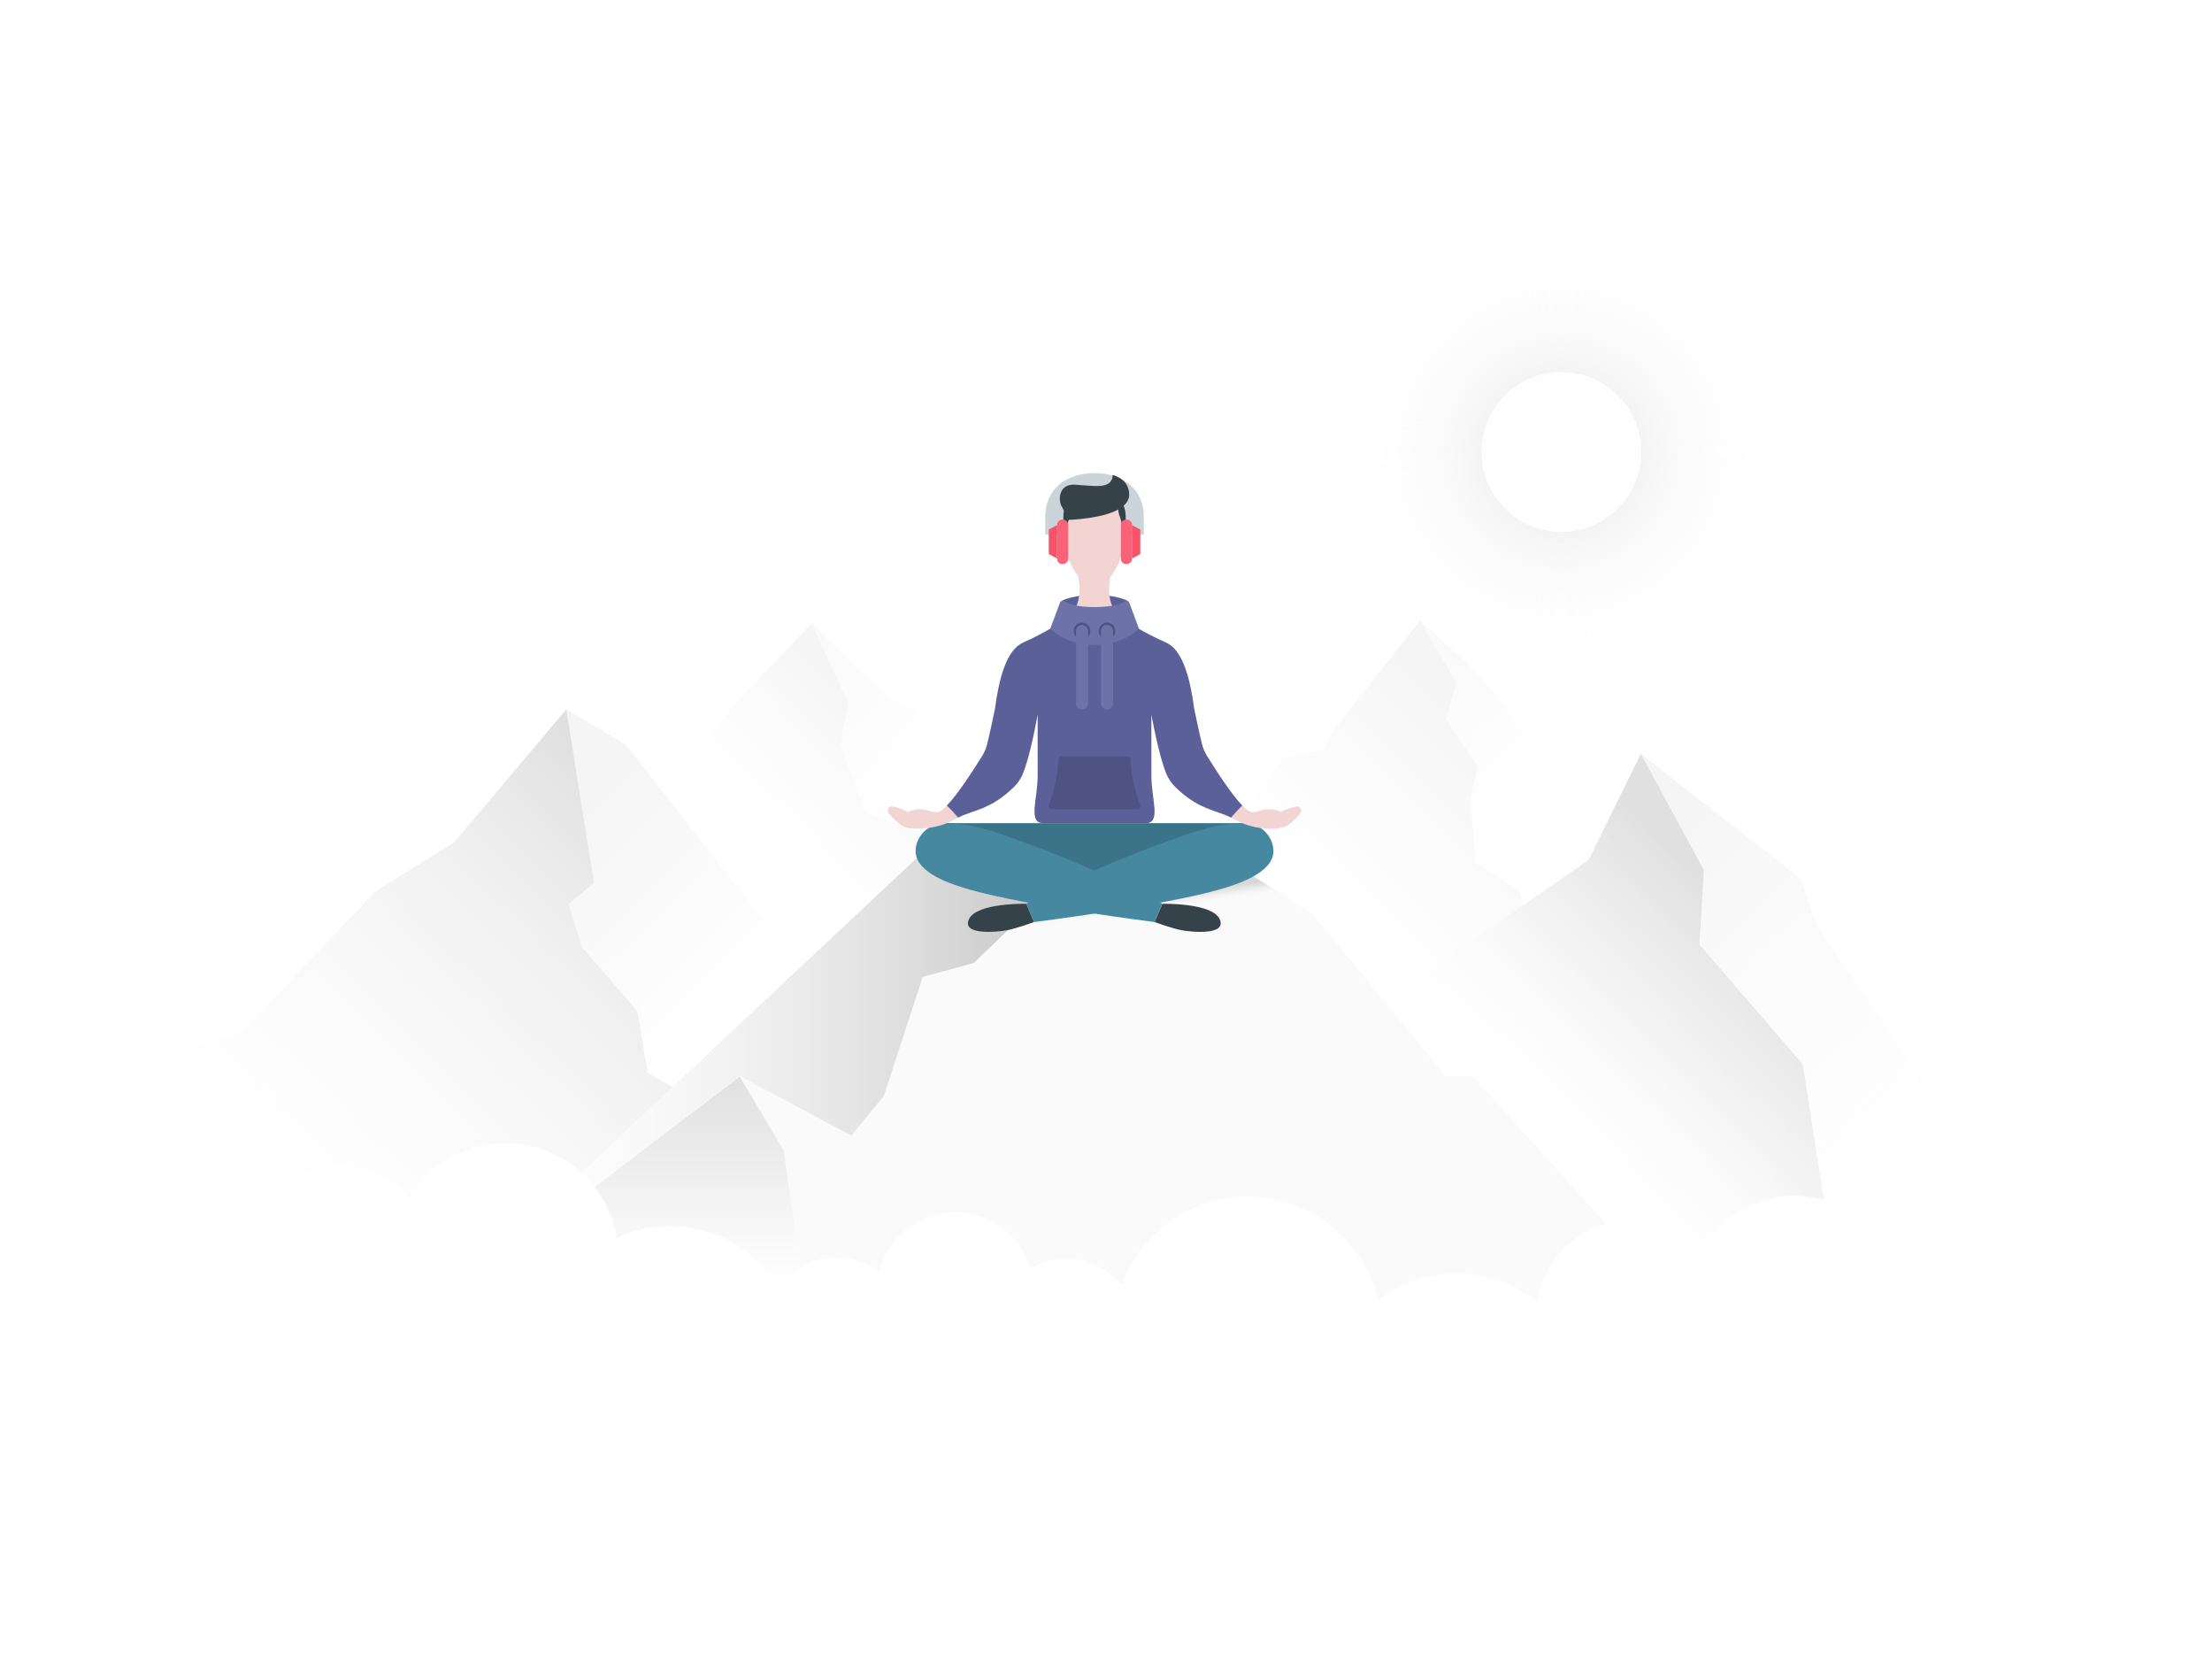 <?xml version="1.0" encoding="UTF-8"?>
<svg width="366px" height="275px" viewBox="0 0 366 275" version="1.1" xmlns="http://www.w3.org/2000/svg" xmlns:xlink="http://www.w3.org/1999/xlink">
    <!-- Generator: Sketch 54.1 (76490) - https://sketchapp.com -->
    <title>fogg-unsubscribed-1</title>
    <desc>Created with Sketch.</desc>
    <defs>
        <radialGradient cx="50%" cy="50%" fx="50%" fy="50%" r="38.695%" gradientTransform="translate(0.5,0.5),scale(1,0.999),translate(-0.5,-0.5)" id="radialGradient-1">
            <stop stop-color="#E0E0E0" offset="0%"></stop>
            <stop stop-color="#F5F5F5" stop-opacity="0.414" offset="58.64%"></stop>
            <stop stop-color="#FFFFFF" stop-opacity="0" offset="100%"></stop>
        </radialGradient>
        <linearGradient x1="82.129%" y1="107.057%" x2="0.147%" y2="13.228%" id="linearGradient-2">
            <stop stop-color="#FFFFFF" stop-opacity="0" offset="0%"></stop>
            <stop stop-color="#FAFAFA" offset="100%"></stop>
        </linearGradient>
        <linearGradient x1="31.402%" y1="76.92%" x2="73.41%" y2="25.605%" id="linearGradient-3">
            <stop stop-color="#FFFFFF" stop-opacity="0" offset="0%"></stop>
            <stop stop-color="#F5F5F5" offset="100%"></stop>
        </linearGradient>
        <linearGradient x1="60.217%" y1="82.352%" x2="18.029%" y2="17.064%" id="linearGradient-4">
            <stop stop-color="#FFFFFF" offset="0%"></stop>
            <stop stop-color="#F5F5F5" offset="100%"></stop>
        </linearGradient>
        <linearGradient x1="13.866%" y1="105.262%" x2="100.955%" y2="24.874%" id="linearGradient-5">
            <stop stop-color="#FFFFFF" stop-opacity="0" offset="0%"></stop>
            <stop stop-color="#FAFAFA" stop-opacity="0.349" offset="34.93%"></stop>
            <stop stop-color="#EBEBEB" stop-opacity="0.774" offset="77.42%"></stop>
            <stop stop-color="#E0E0E0" offset="100%"></stop>
        </linearGradient>
        <linearGradient x1="64.905%" y1="87.692%" x2="17.328%" y2="15.973%" id="linearGradient-6">
            <stop stop-color="#FFFFFF" stop-opacity="0" offset="0%"></stop>
            <stop stop-color="#FAFAFA" offset="100%"></stop>
        </linearGradient>
        <linearGradient x1="33.358%" y1="85.689%" x2="83.546%" y2="25.586%" id="linearGradient-7">
            <stop stop-color="#FFFFFF" stop-opacity="0" offset="0%"></stop>
            <stop stop-color="#F9F9F9" stop-opacity="0.351" offset="35.11%"></stop>
            <stop stop-color="#F5F5F5" offset="100%"></stop>
        </linearGradient>
        <linearGradient x1="78.713%" y1="104.014%" x2="6.916%" y2="14.002%" id="linearGradient-8">
            <stop stop-color="#FFFFFF" stop-opacity="0" offset="0%"></stop>
            <stop stop-color="#F7F7F7" stop-opacity="0.843" offset="84.29%"></stop>
            <stop stop-color="#F5F5F5" offset="100%"></stop>
        </linearGradient>
        <linearGradient x1="42.927%" y1="80.766%" x2="82.463%" y2="33.604%" id="linearGradient-9">
            <stop stop-color="#FFFFFF" stop-opacity="0" offset="0%"></stop>
            <stop stop-color="#FFFFFF" stop-opacity="0.002" offset="0.19%"></stop>
            <stop stop-color="#E8E8E8" stop-opacity="0.613" offset="61.25%"></stop>
            <stop stop-color="#E0E0E0" offset="100%"></stop>
        </linearGradient>
        <linearGradient x1="0%" y1="50%" x2="100%" y2="50%" id="linearGradient-10">
            <stop stop-color="#FFFFFF" stop-opacity="0" offset="0%"></stop>
            <stop stop-color="#BDBDBD" offset="100%"></stop>
        </linearGradient>
        <linearGradient x1="50%" y1="100%" x2="50%" y2="0%" id="linearGradient-11">
            <stop stop-color="#FFFFFF" stop-opacity="0" offset="0%"></stop>
            <stop stop-color="#F8F8F8" stop-opacity="0.072" offset="7.17%"></stop>
            <stop stop-color="#EAEAEA" stop-opacity="0.279" offset="27.85%"></stop>
            <stop stop-color="#E2E2E2" stop-opacity="0.536" offset="53.63%"></stop>
            <stop stop-color="#E0E0E0" offset="100%"></stop>
        </linearGradient>
        <linearGradient x1="50.552%" y1="55.171%" x2="46.074%" y2="45.107%" id="linearGradient-12">
            <stop stop-color="#FFFFFF" stop-opacity="0" offset="0%"></stop>
            <stop stop-color="#DADADA" stop-opacity="0.147" offset="14.69%"></stop>
            <stop stop-color="#B6B6B6" stop-opacity="0.317" offset="31.71%"></stop>
            <stop stop-color="#999999" stop-opacity="0.489" offset="48.86%"></stop>
            <stop stop-color="#858585" stop-opacity="0.66" offset="65.98%"></stop>
            <stop stop-color="#797979" stop-opacity="0.83" offset="83.04%"></stop>
            <stop stop-color="#757575" offset="100%"></stop>
        </linearGradient>
    </defs>
    <g id="Screens" stroke="none" stroke-width="1" fill="none" fill-rule="evenodd">
        <g id="Landing" transform="translate(-967, -976)">
            <g id="fogg-unsubscribed-1" transform="translate(967, 976)">
                <rect id="Rectangle" fill="#FFFFFF" fill-rule="nonzero" x="0" y="0" width="366" height="275"></rect>
                <g id="Group" transform="translate(212.761, 29.147)" fill-rule="nonzero">
                    <ellipse id="Oval" fill="url(#radialGradient-1)" cx="45.592" cy="45.622" rx="45.592" ry="45.622"></ellipse>
                    <ellipse id="Oval" fill="#FEFEFE" cx="45.592" cy="45.622" rx="13.222" ry="13.23"></ellipse>
                </g>
                <g id="Group" transform="translate(12.664, 102.65)" fill-rule="nonzero">
                    <g transform="translate(97.159, 0.459)" id="Path">
                        <polygon fill="url(#linearGradient-2)" points="56.371 36.494 44.128 36.313 33.338 31.349 29.169 20.209 30.556 13.231 24.432 0 37.64 12.666 41.7 14.177 50.942 28.974"></polygon>
                        <polygon fill="url(#linearGradient-3)" points="45.448 35.576 24.305 55.289 15.389 47.686 0.113 28.209 10.97 14.177 15.446 9.463 24.432 0 30.568 13.226 29.186 20.209 33.355 31.349"></polygon>
                    </g>
                    <g transform="translate(0, 14.69)" id="Path">
                        <polygon fill="url(#linearGradient-4)" points="121.464 41.059 98.63 62.448 94.543 60.164 92.786 49.899 83.624 39.348 81.404 32.23 85.616 28.737 81.046 0 81.088 0.023 90.859 5.806 97.273 13.979 112.549 33.455"></polygon>
                        <path d="M68.364,90.892 L0,90.892 C0,90.892 0,90.892 0.055,90.827 C0.074,90.809 0.093,90.753 0.125,90.666 C0.595,89.168 3.011,77.875 15.327,62.311 L19.744,55.561 L26.919,53.626 L49.544,30.036 L62.432,22.051 L81.046,0 L85.616,28.737 L81.403,32.23 L83.623,39.348 L92.785,49.899 L94.505,60.141 L98.629,62.448 L68.364,90.892 Z" fill="url(#linearGradient-5)"></path>
                    </g>
                    <g transform="translate(186.986, 0)" id="Path">
                        <path d="M52.361,47.098 L51.711,44.687 L44.496,40.072 L43.636,29.534 L44.844,24.167 L39.606,16.337 L41.352,10.127 L35.3,0.002 C35.3,0.002 49.675,12.257 50.14,15.595 L55.989,20.517 L58.298,25.873 L66.594,32.769 L63.187,39.623 L52.361,47.098 Z" fill="url(#linearGradient-6)"></path>
                        <polygon fill="url(#linearGradient-7)" points="52.361 47.098 32.809 60.599 29.08 62.602 17.425 48.41 5.357 40.807 0.055 39.906 0 39.896 12.543 22.672 19.062 21.458 21.392 17.646 35.297 0 41.33 10.204 39.63 16.367 44.847 24.166 43.637 29.532 44.494 40.07 51.709 44.689"></polygon>
                    </g>
                    <g transform="translate(215.859, 22.034)" id="Path">
                        <polygon fill="url(#linearGradient-8)" points="75.239 86.76 69.776 51.385 52.669 31.572 53.401 19.251 42.977 0.012 69.443 20.674 72.053 28.39 112.283 86.76"></polygon>
                        <polygon fill="url(#linearGradient-9)" points="76.459 90.826 49.038 90.826 15.165 53.337 10.693 53.337 0.207 40.568 3.936 38.564 34.314 17.588 42.976 0.014 42.981 0.018 53.395 19.241 53.395 19.246 53.399 19.25 52.677 31.51 52.673 31.569 64.379 45.136 69.776 51.389 75.225 86.692"></polygon>
                    </g>
                    <g transform="translate(60.495, 37.642)" id="Path">
                        <polygon fill="#FAFAFA" points="204.401 75.218 60.1 75.218 56.516 49.951 49.225 37.729 67.694 47.559 73.077 41.026 79.514 21.315 87.953 19.023 107.684 0.001 131.847 3.165 143.915 10.768 166.057 37.729 170.528 37.729"></polygon>
                        <polygon fill="url(#linearGradient-10)" points="107.685 0 87.957 19.023 79.513 21.313 73.075 41.027 67.694 47.559 49.23 37.729 0 75.215 79.655 0.603"></polygon>
                        <polygon fill="url(#linearGradient-11)" points="60.104 75.284 0 75.284 49.23 37.798 56.516 50.019"></polygon>
                        <path d="M90.343,16.744 L107.684,0.001 L131.504,2.943 L143.557,10.544 L145.217,12.628 C146.838,14.663 145.222,17.649 142.635,17.4 L107.372,14.001 L91.087,18.099 C90.294,18.292 89.756,17.311 90.343,16.744 Z" fill="url(#linearGradient-12)" opacity="0.25"></path>
                    </g>
                </g>
                <g id="Group" transform="translate(146.907, 78.571)">
                    <path d="M39.472,8.706 C39.472,11.199 38.11,18.082 34.194,18.082 C30.278,18.082 28.916,11.199 28.916,8.706 C28.916,6.212 31.279,4.191 34.194,4.191 C37.109,4.191 39.472,6.212 39.472,8.706 Z" id="Path" fill="#F2D5D3" fill-rule="nonzero"></path>
                    <path d="M39.72,20.92 C39.72,21.174 37.254,22.811 34.212,22.811 C31.17,22.811 28.704,21.174 28.704,20.92 C28.704,20.665 31.17,19.816 34.212,19.816 C37.254,19.816 39.72,20.665 39.72,20.92 Z" id="Path" fill="#5B6098" fill-rule="nonzero"></path>
                    <path d="M38.986,23.897 C35.447,21.636 36.902,16.595 36.902,16.595 L31.417,16.595 C31.417,16.595 32.873,21.636 29.334,23.897 C27.632,24.984 40.687,24.984 38.986,23.897 Z" id="Path" fill="#F2D5D3" fill-rule="nonzero"></path>
                    <path d="M42.685,57.604 C41.668,57.604 26.719,57.604 25.703,57.604 C23.129,57.604 9.18,57.604 9.18,57.604 L34.159,65.972 L59.208,57.604 C59.208,57.604 45.259,57.604 42.685,57.604 Z" id="Path" fill="#3B7488" fill-rule="nonzero"></path>
                    <path d="M22.898,70.944 C22.898,70.944 14.685,70.741 13.419,73.481 C12.152,76.221 18.169,75.612 19.752,75.307 C21.335,75.003 24.185,73.961 24.185,73.961 L22.898,70.944 Z" id="Path" fill="#354249" fill-rule="nonzero"></path>
                    <path d="M45.421,70.944 C45.421,70.944 53.634,70.741 54.9,73.481 C56.167,76.221 50.151,75.612 48.567,75.307 C46.984,75.003 44.134,73.961 44.134,73.961 L45.421,70.944 Z" id="Path" fill="#354249" fill-rule="nonzero"></path>
                    <path d="M29.164,4.147 C29.164,4.147 30.988,5.1 29.998,7.299 C29.338,8.764 29.434,11.328 29.434,11.982 C29.434,11.982 28.018,10.15 28.018,7.219 C28.018,5.626 27.751,4.147 29.164,4.147 Z" id="Path" fill="#354249" fill-rule="nonzero"></path>
                    <path d="M38.89,3.687 C38.89,3.687 37.503,4.646 38.393,6.935 C38.987,8.461 38.982,11.301 38.982,11.982 C38.982,11.982 40.39,10.074 40.39,7.022 C40.39,4.732 39.781,3.687 38.89,3.687 Z" id="Path" fill="#354249" fill-rule="nonzero"></path>
                    <path d="M40.849,9.892 L40.849,6.903 C40.849,3.036 37.869,1.193 34.194,1.193 C30.518,1.193 27.539,3.035 27.539,6.903 L27.539,9.892" id="Path" stroke="#CBD4D9" stroke-width="3"></path>
                    <path d="M29.833,8.251 C29.833,7.766 29.423,7.373 28.916,7.373 C28.408,7.373 27.998,7.766 27.998,8.251 L27.998,13.869 C27.998,14.353 28.408,14.747 28.916,14.747 C29.423,14.747 29.833,14.353 29.833,13.869 L29.833,8.251 Z" id="Path" fill="#F96277" fill-rule="nonzero"></path>
                    <path d="M40.39,8.251 C40.39,7.766 39.979,7.373 39.472,7.373 C38.965,7.373 38.554,7.766 38.554,8.251 L38.554,13.869 C38.554,14.353 38.965,14.747 39.472,14.747 C39.979,14.747 40.39,14.353 40.39,13.869 L40.39,8.251 Z" id="Path" fill="#F96277" fill-rule="nonzero"></path>
                    <polygon id="Path" fill="#F85269" fill-rule="nonzero" points="41.767 13.088 40.39 13.825 40.39 8.295 41.767 9.032"></polygon>
                    <polygon id="Path" fill="#F85269" fill-rule="nonzero" points="26.621 13.088 27.998 13.825 27.998 8.295 26.621 9.032"></polygon>
                    <path d="M30.01,7.421 C30.01,7.421 29.285,6.188 28.73,5.16 C28.175,4.132 28.251,1.407 31.027,1.613 C33.803,1.818 35.044,1.972 36.004,1.649 C37.362,1.192 37.177,0 37.177,0 C37.177,0 39.931,0.603 39.931,3.226 C39.931,5.069 37.79,6.446 33.317,7.105 C31.165,7.421 30.01,7.421 30.01,7.421 Z" id="Path" fill="#354249" fill-rule="nonzero"></path>
                    <path d="M4.59,62.212 C4.59,59.789 6.78,57.604 9.18,57.604 C13.845,57.604 17.207,58.841 21.934,60.553 C36.734,65.917 45.421,70.944 45.421,70.944 L44.134,73.961 C44.134,73.961 22.899,71.279 13.568,68.598 C10.843,67.815 4.59,65.95 4.59,62.212 Z" id="Path" fill="#4588A0" fill-rule="nonzero"></path>
                    <path d="M63.798,62.212 C63.798,59.789 61.607,57.604 59.208,57.604 C54.543,57.604 51.112,58.841 46.386,60.553 C31.585,65.917 22.898,70.944 22.898,70.944 L24.185,73.961 C24.185,73.961 45.42,71.279 54.751,68.598 C57.476,67.815 63.798,65.95 63.798,62.212 Z" id="Path" fill="#4588A0" fill-rule="nonzero"></path>
                    <path d="M56.779,56.692 C57.194,56.918 57.66,57.141 58.127,57.375 C59.287,57.955 61.276,58.525 63.397,58.525 C64.987,58.525 66.167,58.549 68.287,55.888 C68.51,55.606 68.287,54.824 67.757,54.824 C67.412,54.824 65.627,55.342 65.017,55.778 C64.805,55.523 63.946,55.314 63.411,55.314 C61.291,55.314 61.604,55.778 60.247,55.778 C59.861,55.778 59.306,55.365 58.658,54.694 C58.658,54.694 57.699,55.459 56.779,56.692 Z" id="Path" fill="#F2D5D3" fill-rule="nonzero"></path>
                    <path d="M11.632,56.692 C11.217,56.918 10.751,57.141 10.284,57.375 C9.124,57.955 7.083,58.511 4.963,58.511 C3.373,58.511 2.206,58.541 0.086,55.88 C-0.136,55.598 0.086,54.815 0.616,54.815 C0.961,54.815 2.785,55.342 3.394,55.778 C3.606,55.523 4.413,55.314 4.949,55.314 C7.069,55.314 6.808,55.778 8.164,55.778 C8.55,55.778 9.105,55.365 9.753,54.694 C9.753,54.694 10.712,55.459 11.632,56.692 Z" id="Path" fill="#F2D5D3" fill-rule="nonzero"></path>
                    <path d="M58.657,54.696 C58.001,55.309 57.372,55.982 56.78,56.691 C54.508,55.456 51.438,55.475 47.5,51.567 C46.917,50.991 46.458,50.304 46.127,49.548 C44.833,46.571 43.603,39.631 43.603,39.631 C43.603,39.631 43.603,46.083 43.603,49.77 C43.603,53.641 45.26,57.604 42.685,57.604 L25.703,57.604 C23.128,57.604 24.785,53.641 24.785,49.77 C24.785,46.083 24.785,39.631 24.785,39.631 C24.785,39.631 23.578,46.571 22.283,49.548 C21.953,50.304 21.494,50.991 20.911,51.567 C16.973,55.475 13.902,55.456 11.63,56.691 C11.038,55.982 10.41,55.309 9.753,54.696 C11.566,52.834 14.095,48.908 15.633,46.433 C15.972,45.885 16.225,45.295 16.39,44.673 C16.831,42.991 17.717,38.71 17.717,38.71 C18.359,33.862 19.566,28.977 22.361,27.737 C24.108,26.955 25.719,26.107 27.087,25.303 L41.322,25.336 C42.691,26.126 44.304,26.956 46.049,27.737 C48.844,28.977 50.051,33.862 50.694,38.71 C50.694,38.71 51.58,42.991 52.02,44.673 C52.186,45.295 52.438,45.885 52.778,46.433 C54.315,48.908 56.844,52.834 58.657,54.696 Z" id="Path" fill="#5B6098" fill-rule="nonzero"></path>
                    <path d="M41.309,55.3 L27.079,55.3 C26.763,55.3 26.542,54.986 26.647,54.686 C27.114,53.361 28.149,50.101 28.243,46.994 C28.251,46.744 28.449,46.544 28.698,46.544 L39.69,46.544 C39.939,46.544 40.137,46.744 40.144,46.994 C40.239,50.101 41.273,53.362 41.74,54.686 C41.846,54.986 41.624,55.3 41.309,55.3 Z" id="Path" fill="#4E5383" fill-rule="nonzero"></path>
                    <path d="M28.475,21.129 L26.869,25.43 C26.869,25.43 29.41,28.111 34.212,28.111 C39.014,28.111 41.556,25.47 41.556,25.47 L39.949,21.129 C39.848,20.859 39.516,20.739 39.267,20.894 C38.633,21.29 37.203,21.857 34.212,21.857 C31.221,21.857 29.791,21.29 29.157,20.894 C28.909,20.739 28.576,20.859 28.475,21.129 Z" id="Path" fill="#6D72A8" fill-rule="nonzero"></path>
                    <ellipse id="Oval" fill="#4E5383" fill-rule="nonzero" cx="32.128" cy="25.806" rx="1.377" ry="1.382"></ellipse>
                    <ellipse id="Oval" fill="#4E5383" fill-rule="nonzero" cx="36.259" cy="25.806" rx="1.377" ry="1.382"></ellipse>
                    <path d="M36.259,25.806 L36.259,37.788" id="Path" stroke="#6D72A8" stroke-width="2" stroke-linecap="round"></path>
                    <path d="M32.128,25.806 L32.128,37.788" id="Path" stroke="#6D72A8" stroke-width="2" stroke-linecap="round"></path>
                </g>
                <g id="Group" transform="translate(16.464, 188.825)" fill="#FFFFFF" fill-rule="nonzero">
                    <ellipse id="Oval" cx="159.919" cy="31.694" rx="12.084" ry="12.236"></ellipse>
                    <ellipse id="Oval" cx="141.573" cy="24.895" rx="12.999" ry="13.162"></ellipse>
                    <ellipse id="Oval" cx="121.964" cy="30.777" rx="11.466" ry="11.609"></ellipse>
                    <ellipse id="Oval" cx="94.381" cy="34.869" rx="20.616" ry="20.875"></ellipse>
                    <ellipse id="Oval" cx="67.197" cy="19.167" rx="18.657" ry="18.891"></ellipse>
                    <ellipse id="Oval" cx="39.925" cy="19.527" rx="15.151" ry="15.341"></ellipse>
                    <ellipse id="Oval" transform="translate(16.487, 27.987) rotate(-3.17) translate(-16.487, -27.987) " cx="16.487" cy="27.987" rx="15.493" ry="15.686"></ellipse>
                    <ellipse id="Oval" cx="189.966" cy="31.694" rx="22.289" ry="22.569"></ellipse>
                    <ellipse id="Oval" cx="224.55" cy="43.666" rx="21.546" ry="21.816"></ellipse>
                    <ellipse id="Oval" cx="253.811" cy="29.455" rx="16.291" ry="16.495"></ellipse>
                    <ellipse id="Oval" cx="280.343" cy="26.295" rx="17.086" ry="17.3"></ellipse>
                    <ellipse id="Oval" cx="300.943" cy="13.343" rx="10.958" ry="11.096"></ellipse>
                    <ellipse id="Oval" cx="319.066" cy="30.777" rx="17.595" ry="17.816"></ellipse>
                </g>
            </g>
        </g>
    </g>
</svg>